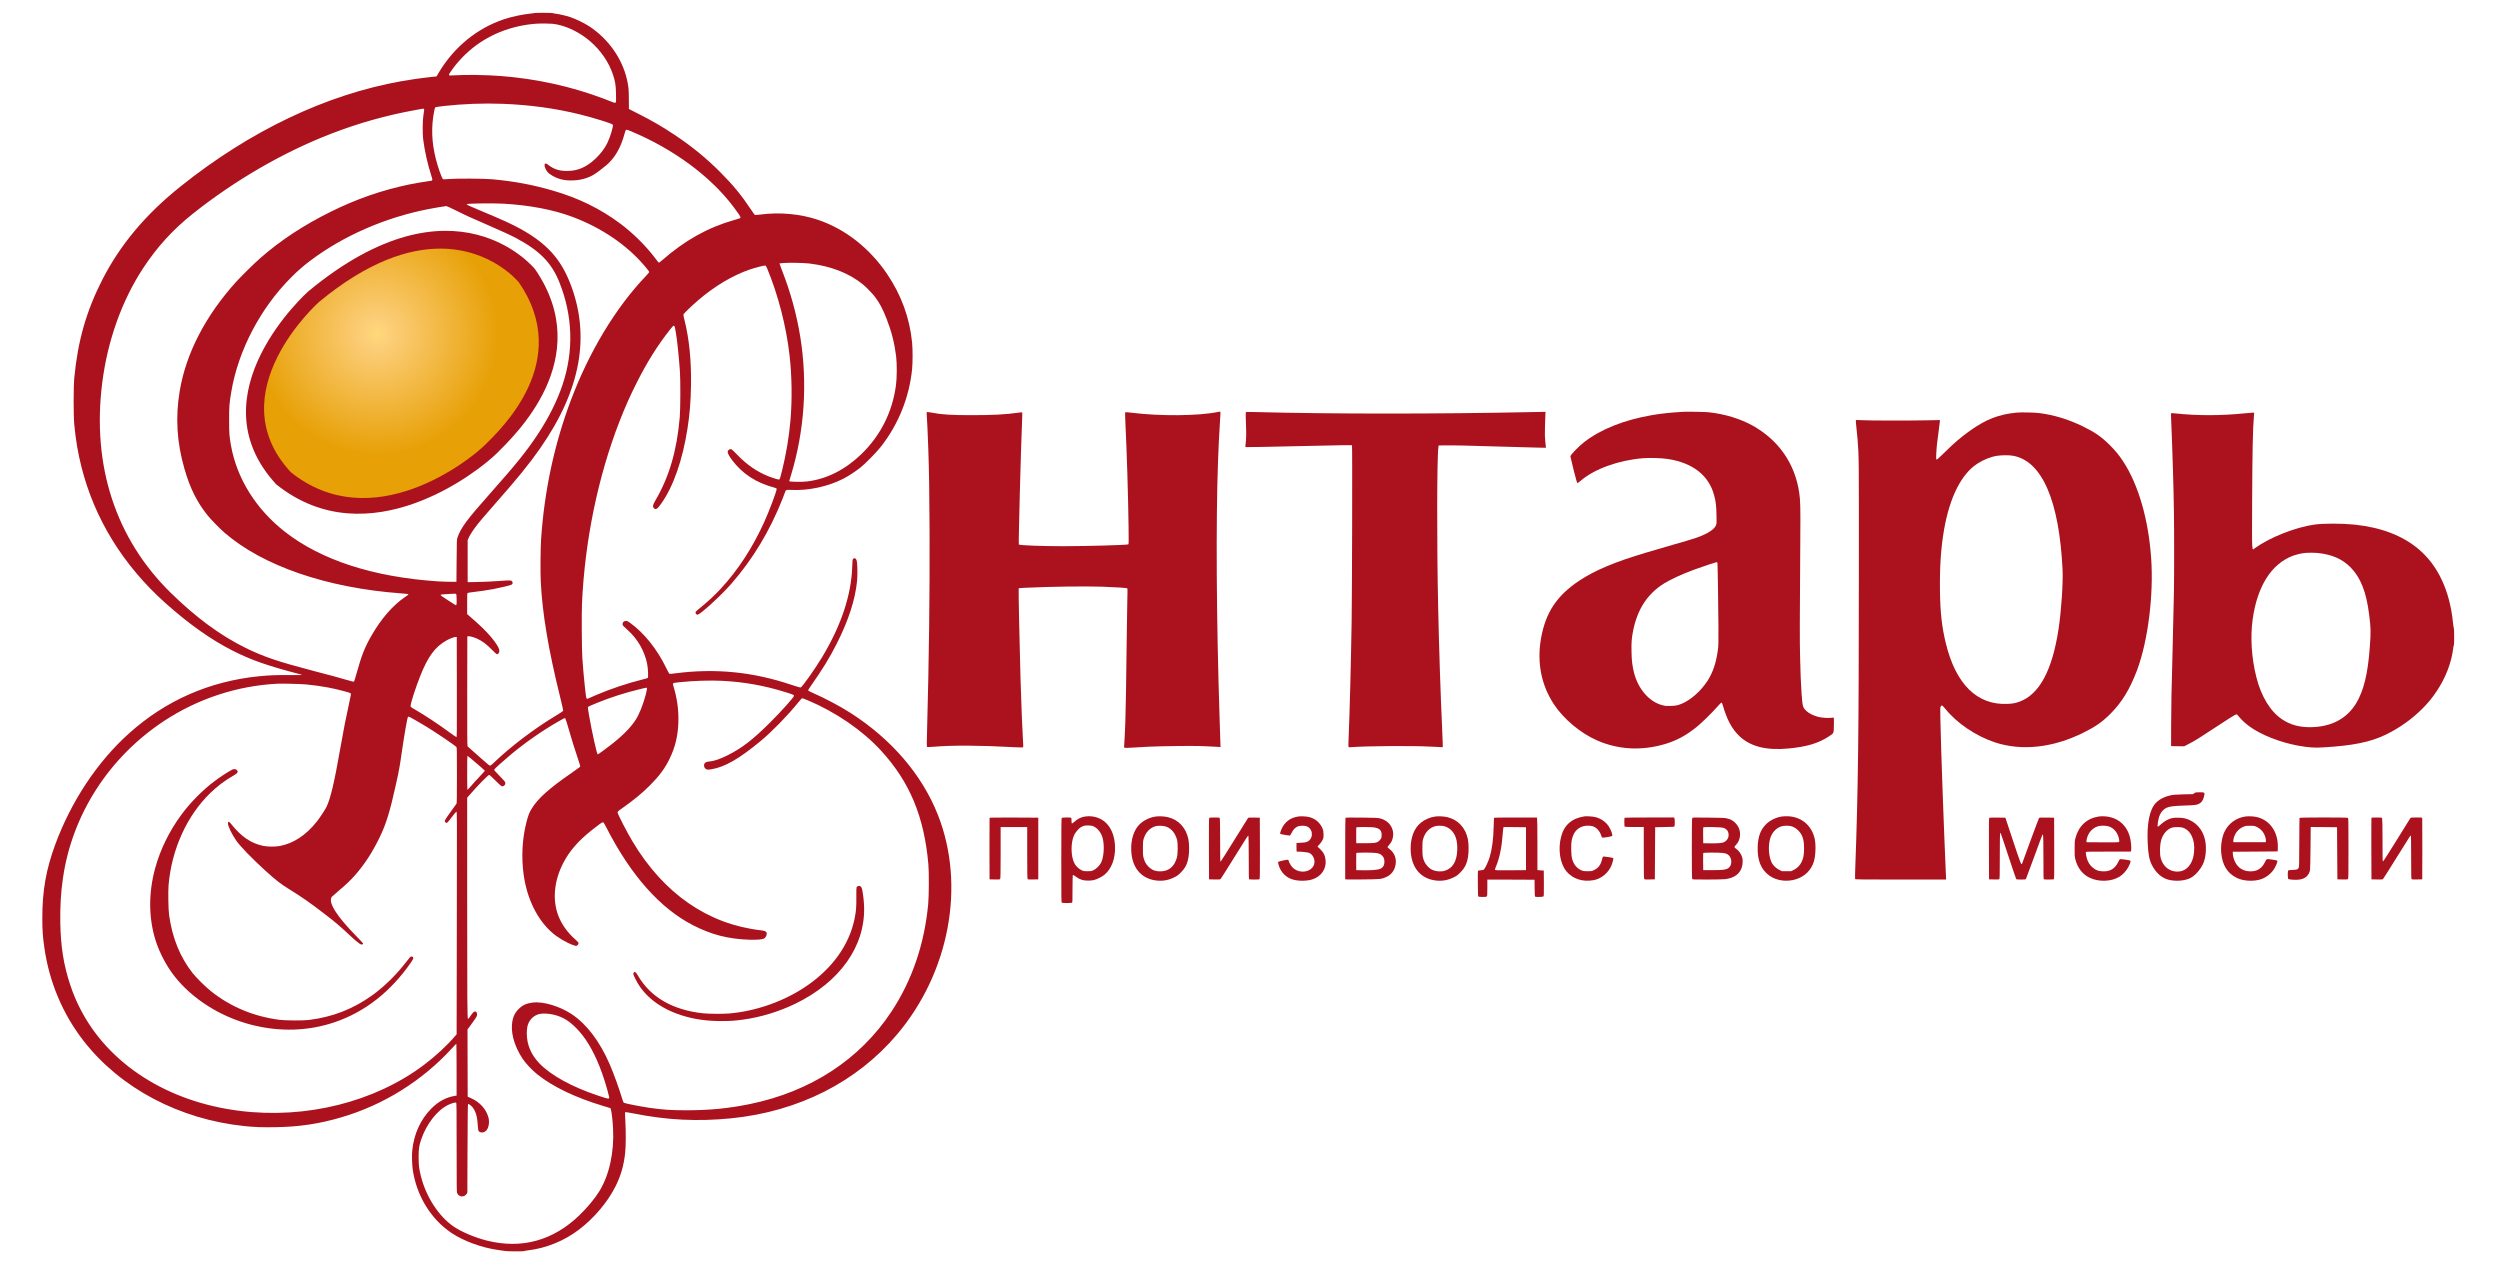 <?xml version="1.0" encoding="utf-8"?>
<!-- Generator: Adobe Illustrator 15.0.0, SVG Export Plug-In . SVG Version: 6.00 Build 0)  -->
<!DOCTYPE svg PUBLIC "-//W3C//DTD SVG 1.1//EN" "http://www.w3.org/Graphics/SVG/1.1/DTD/svg11.dtd">
<svg version="1.1" id="Layer_1" xmlns="http://www.w3.org/2000/svg" xmlns:xlink="http://www.w3.org/1999/xlink" x="0px" y="0px"
	 width="278px" height="143px" viewBox="0 0 278 143" enable-background="new 0 0 278 143" xml:space="preserve">
<path fill="#AB121E" d="M37.848,31.525c-7.666,5.386-10.745,14.215-6.876,19.721c3.867,5.504,13.218,5.602,20.884,0.217
	c7.665-5.388,10.744-14.217,6.875-19.722c-1.962-2.792-5.333-4.193-9.181-4.193C45.813,27.548,41.626,28.871,37.848,31.525"/>
<path fill="#AB121E" d="M263.705,90.952c-0.012,0.028-0.016,1.578-0.012,3.442l0.012,3.39l0.605,0.012
	c0.448,0.01,0.627-0.002,0.672-0.035c0.035-0.028,0.717-1.102,1.509-2.383c0.796-1.279,1.472-2.36,1.505-2.396
	s0.076-0.064,0.094-0.064c0.016,0,0.03,1.078,0.03,2.402c0,2,0.009,2.406,0.052,2.444c0.036,0.029,0.232,0.041,0.614,0.031
	l0.567-0.012l0.01-3.354c0.003-1.845,0-3.394-0.01-3.441c-0.021-0.085-0.033-0.085-0.643-0.085c-0.523,0-0.628,0.013-0.672,0.063
	c-0.025,0.033-0.708,1.13-1.516,2.438c-0.809,1.303-1.492,2.379-1.526,2.383c-0.058,0.012-0.06-0.205-0.06-2.361
	c0-1.563-0.02-2.396-0.043-2.445c-0.035-0.067-0.084-0.075-0.608-0.075C263.871,90.905,263.717,90.917,263.705,90.952"/>
<path fill="#AB121E" d="M59.482,1.445c-0.006,0.01-0.194,0.034-0.413,0.056c-0.982,0.098-2.126,0.342-3.04,0.646
	c-2.97,0.992-5.515,3.069-7.2,5.866l-0.287,0.485l-0.674,0.067c-0.853,0.088-2.23,0.284-3.211,0.46
	c-8.402,1.496-16.829,5.511-24.582,11.71c-3.873,3.096-6.698,6.461-8.687,10.352C9.605,34.569,8.654,37.9,8.26,42.016
	c-0.095,1.015-0.095,4.184,0,5.193c0.166,1.747,0.396,3.111,0.788,4.673c1.452,5.797,4.647,10.983,9.359,15.191
	c2.615,2.333,5.071,4.067,7.463,5.281c2.103,1.059,3.837,1.67,7.555,2.639c0.077,0.02,0.141,0.049,0.141,0.064
	c0,0.014-0.643,0.017-1.429,0.012c-1.421-0.012-2.244,0.02-3.346,0.133c-5.499,0.549-10.399,2.706-14.458,6.363
	c-3.533,3.174-6.442,7.578-8.214,12.412c-1.001,2.735-1.413,5.088-1.413,8.069c0,1.408,0.046,2.101,0.232,3.375
	c0.542,3.789,2.042,7.351,4.357,10.326c4.086,5.254,10.642,8.728,17.903,9.476c1.118,0.114,1.933,0.145,3.374,0.123
	c2.702-0.039,4.894-0.367,7.408-1.106c4.669-1.372,8.965-4.05,12.251-7.642c0.261-0.291,0.491-0.527,0.513-0.527
	c0.012,0,0.029,1.297,0.029,2.881v2.879l-0.142,0.021c-1.02,0.164-1.856,0.608-2.665,1.418c-1.208,1.217-1.947,2.84-2.125,4.682
	c-0.054,0.535-0.021,1.568,0.057,2.125c0.425,2.893,2.019,5.496,4.305,7.027c1.362,0.905,3.351,1.639,5.192,1.895
	c0.304,0.041,0.665,0.094,0.809,0.116c0.311,0.046,2.042,0.05,2.091,0.005c0.021-0.021,0.208-0.055,0.418-0.08
	c2.015-0.238,4.001-1.043,5.643-2.287c1.689-1.273,3.21-3.07,4.093-4.838c0.602-1.211,0.912-2.291,1.069-3.713
	c0.08-0.75,0.092-2.383,0.018-3.594c-0.038-0.633-0.041-0.896-0.011-0.926c0.026-0.025,0.258,0.004,0.811,0.112
	c3.779,0.767,7.22,0.937,11.003,0.56c7.457-0.754,13.928-4.031,18.401-9.31c5.845-6.899,7.649-16.586,4.557-24.422
	c-1.76-4.463-5.163-8.433-9.736-11.354c-1.167-0.748-2.823-1.623-4.084-2.173c-0.312-0.133-0.579-0.271-0.598-0.301
	c-0.021-0.035,0.019-0.127,0.131-0.289c1.523-2.181,2.209-3.295,3.054-4.966c1.292-2.553,2.036-4.856,2.242-6.934
	c0.048-0.484,0.048-1.541,0-1.99c-0.038-0.374-0.117-0.525-0.275-0.544c-0.055-0.007-0.118,0.019-0.163,0.073
	c-0.067,0.072-0.079,0.164-0.101,0.883c-0.106,3.162-1.236,6.553-3.36,10.068c-0.816,1.347-2.205,3.313-2.374,3.354
	c-0.043,0.013-0.502-0.12-1.046-0.303c-4.3-1.44-8.448-1.848-12.893-1.27c-0.332,0.043-0.623,0.068-0.652,0.055
	c-0.029-0.006-0.19-0.301-0.36-0.654c-1.014-2.096-2.468-3.907-4.034-5.029c-0.318-0.228-0.431-0.256-0.628-0.155
	c-0.137,0.069-0.19,0.163-0.19,0.324c0,0.131,0.031,0.163,0.614,0.691c1.058,0.947,1.82,2.278,2.113,3.682
	c0.104,0.498,0.153,1.537,0.074,1.598c-0.029,0.021-0.306,0.105-0.622,0.182c-1.655,0.408-3.563,1.052-5.136,1.726
	c-0.344,0.153-0.706,0.312-0.809,0.354c-0.289,0.121-0.258,0.215-0.44-1.411c-0.105-0.979-0.182-1.854-0.269-3.091
	c-0.063-0.934-0.087-4.927-0.038-6.053c0.318-6.991,1.777-14.071,4.162-20.211c0.604-1.551,1.132-2.748,1.872-4.228
	c1.187-2.366,2.365-4.251,3.779-6.036c0.465-0.586,0.465-0.586,0.632,0.411c0.155,0.922,0.326,2.591,0.444,4.264
	c0.072,1.067,0.06,4.184-0.019,5.116c-0.332,3.759-1.164,6.591-2.733,9.286c-0.269,0.462-0.299,0.64-0.142,0.81
	c0.205,0.216,0.375,0.115,0.808-0.495c1.353-1.897,2.384-4.847,2.93-8.365c0.249-1.587,0.356-2.976,0.389-4.78
	c0.04-2.802-0.196-5.179-0.73-7.299c-0.077-0.298-0.126-0.565-0.114-0.604c0.033-0.098,0.974-1.006,1.638-1.572
	c1.815-1.564,3.877-2.79,5.753-3.425c0.587-0.203,1.637-0.469,1.728-0.441c0.039,0.017,0.114,0.142,0.19,0.315
	c1.23,2.965,2.13,6.447,2.496,9.69c0.264,2.341,0.297,4.977,0.093,7.277c-0.164,1.842-0.479,3.718-0.93,5.533
	c-0.188,0.766-0.25,0.955-0.316,0.983c-0.078,0.026-0.633-0.139-1.158-0.34c-1.301-0.518-2.442-1.301-3.529-2.436
	c-0.281-0.291-0.545-0.547-0.593-0.571c-0.181-0.091-0.392,0.024-0.445,0.235c-0.036,0.141,0.132,0.483,0.479,0.944
	c1.176,1.555,2.66,2.518,4.743,3.08c0.186,0.048,0.218,0.072,0.218,0.148c0,0.246-0.842,2.487-1.386,3.676
	c-1.276,2.819-2.9,5.322-4.8,7.375c-0.748,0.812-1.494,1.497-2.561,2.362c-0.224,0.18-0.271,0.236-0.271,0.321
	c0,0.125,0.098,0.236,0.216,0.236c0.292,0,2.604-2.111,3.757-3.431c2.393-2.736,4.291-5.886,5.711-9.482
	c0.175-0.44,0.317-0.819,0.317-0.842c0-0.022,0.04-0.064,0.089-0.092c0.064-0.041,0.192-0.044,0.554-0.027
	c1.901,0.097,4.067-0.37,5.766-1.234c0.562-0.284,1.351-0.799,1.912-1.242c0.544-0.432,1.755-1.657,2.231-2.259
	c1.984-2.486,3.226-5.568,3.531-8.734c0.069-0.771,0.069-2.113,0-2.885c-0.264-2.754-1.199-5.318-2.792-7.671
	c-1.952-2.879-4.671-5.005-7.709-6.019c-1.943-0.651-4.21-0.857-6.365-0.581c-0.312,0.04-0.588,0.063-0.615,0.053
	c-0.031-0.012-0.243-0.311-0.483-0.669c-0.988-1.494-1.988-2.714-3.375-4.098c-1.551-1.554-3.18-2.885-5.084-4.15
	c-1.414-0.941-2.455-1.543-4.05-2.35l-1.022-0.521l-0.004-1.057c0-1.123-0.039-1.475-0.223-2.271
	c-0.546-2.326-2.082-4.479-4.168-5.856c-0.558-0.367-1.513-0.83-2.146-1.039c-0.497-0.165-1.217-0.327-1.674-0.385
	C61.6,1.503,61.5,1.479,61.5,1.458C61.5,1.425,59.518,1.411,59.482,1.445 M61.893,2.709c1.285,0.26,2.629,0.932,3.719,1.869
	c1.192,1.023,2.098,2.345,2.554,3.73c0.25,0.757,0.315,1.166,0.333,2.106c0.012,0.451,0.012,0.869-0.004,0.921
	c-0.031,0.123-0.134,0.125-0.39,0.015c-0.099-0.044-0.558-0.219-1.016-0.394c-3.602-1.354-7.449-2.198-11.378-2.502
	c-1.726-0.132-3.98-0.163-5.398-0.068c-0.48,0.031-0.49,0.009-0.162-0.466c0.352-0.52,0.765-1.023,1.267-1.542
	c1.871-1.945,4.375-3.211,7.181-3.628c0.781-0.114,1.276-0.147,2.121-0.132C61.32,2.627,61.572,2.646,61.893,2.709 M55.89,11.544
	c3.06,0.118,5.822,0.497,8.586,1.176c1.521,0.375,3.596,1.02,3.671,1.145c0.084,0.134-0.288,1.375-0.602,2.02
	c-0.307,0.624-0.711,1.163-1.304,1.736c-1,0.96-1.978,1.39-3.185,1.39c-0.873,0-1.457-0.188-2.077-0.665
	c-0.22-0.176-0.301-0.204-0.381-0.123c-0.118,0.117,0.008,0.552,0.261,0.868c0.251,0.315,0.864,0.668,1.438,0.823
	c0.476,0.132,0.873,0.17,1.474,0.147c0.832-0.037,1.599-0.25,2.25-0.637c0.307-0.182,0.932-0.652,1.393-1.041
	c0.723-0.619,1.257-1.388,1.666-2.399c0.161-0.396,0.235-0.622,0.438-1.343c0.076-0.276,0.096-0.276,0.726-0.012
	c4.696,1.984,8.714,4.947,11.283,8.324c0.527,0.693,0.818,1.126,0.818,1.218c0,0.09-0.041,0.11-0.7,0.294
	c-2.937,0.835-5.494,2.265-8.027,4.486c-0.16,0.14-0.304,0.257-0.322,0.257c-0.06,0-0.121-0.073-0.45-0.51
	c-1.037-1.374-2.449-2.772-3.898-3.852c-2.198-1.639-4.641-2.834-7.487-3.655c-2.26-0.656-4.338-1.042-6.763-1.259
	c-0.935-0.083-4.09-0.096-4.879-0.018c-0.312,0.028-0.513,0.034-0.556,0.01c-0.123-0.068-0.582-1.365-0.815-2.318
	c-0.456-1.858-0.508-3.491-0.17-5.237c0.043-0.215,0.094-0.406,0.119-0.435c0.03-0.025,0.388-0.083,0.904-0.14
	C51.485,11.549,53.752,11.462,55.89,11.544 M47.131,12.11c0.056,0.037,0.054,0.082-0.056,0.781
	c-0.084,0.526-0.095,1.968-0.023,2.557c0.171,1.342,0.481,2.75,0.91,4.084c0.175,0.543,0.169,0.556-0.172,0.591
	c-0.445,0.056-1.603,0.25-2.247,0.383c-3.035,0.627-5.861,1.604-8.751,3.033c-3.057,1.518-5.571,3.17-7.867,5.178
	c-0.624,0.546-2.092,1.99-2.661,2.617c-3.414,3.774-5.579,7.955-6.279,12.145c-0.494,2.93-0.322,5.715,0.528,8.664
	c0.619,2.143,1.379,3.672,2.541,5.129c0.422,0.522,1.338,1.461,1.911,1.962c4.268,3.699,11.382,6.142,19.64,6.749
	c0.414,0.031,0.765,0.068,0.788,0.081c0.06,0.037,0.02,0.079-0.399,0.36c-1.329,0.907-2.603,2.376-3.679,4.244
	c-0.762,1.326-1.107,2.203-1.678,4.264c-0.129,0.459-0.25,0.85-0.271,0.867c-0.021,0.023-0.324-0.049-0.821-0.195
	c-1.01-0.297-1.643-0.467-3.787-1.026c-3.863-1.011-5.495-1.563-7.513-2.565c-2.755-1.358-5.497-3.386-8.264-6.1
	c-6.117-6.003-8.768-14.107-7.619-23.291c0.587-4.714,2.18-9.184,4.567-12.819c1.53-2.327,3.286-4.259,5.454-5.988
	c4.686-3.741,10.125-6.894,15.427-8.941c3.103-1.199,6.158-2.055,9.418-2.645c0.447-0.081,0.822-0.149,0.832-0.149
	C47.071,12.078,47.103,12.09,47.131,12.11 M55.971,22.649c2.906,0.164,5.551,0.668,7.669,1.461c3.233,1.208,6.069,3.132,8.035,5.455
	c0.427,0.51,0.515,0.625,0.515,0.695c0,0.028-0.162,0.216-0.351,0.416c-3.377,3.537-6.325,8.426-8.369,13.861
	c-1.829,4.874-2.928,9.98-3.297,15.369c-0.069,0.957-0.092,3.734-0.041,4.754c0.174,3.548,0.846,7.565,2.13,12.75
	c0.208,0.842,0.375,1.566,0.366,1.609c-0.006,0.059-0.208,0.198-0.789,0.547c-2.433,1.459-5.09,3.477-6.942,5.266
	c-0.258,0.25-0.349,0.316-0.422,0.305c-0.056-0.008-0.378-0.268-0.806-0.658c-0.394-0.354-0.922-0.822-1.172-1.037
	c-0.25-0.213-0.477-0.414-0.502-0.448c-0.035-0.048-0.046-1.313-0.04-6.146l0.012-6.083l0.122-0.013
	c0.175-0.021,0.652,0.121,1.024,0.296c0.534,0.25,0.969,0.576,1.549,1.164c0.333,0.34,0.56,0.541,0.606,0.541
	c0.04,0,0.118-0.047,0.17-0.098c0.127-0.14,0.121-0.386-0.021-0.662c-0.38-0.743-1.354-1.849-2.542-2.892
	c-0.335-0.291-0.678-0.59-0.765-0.67l-0.163-0.141v-1.159c0-1.068,0.002-1.164,0.067-1.195c0.036-0.021,0.243-0.055,0.463-0.079
	c0.709-0.079,1.747-0.234,2.37-0.349c0.745-0.14,1.855-0.407,2-0.475c0.154-0.081,0.204-0.214,0.124-0.335
	c-0.115-0.182-0.178-0.185-1.089-0.116c-1.206,0.086-2.091,0.127-3.046,0.143l-0.832,0.011v-2.331v-2.329l0.088-0.215
	c0.1-0.254,0.423-0.775,0.764-1.234c0.349-0.474,1.011-1.258,2.184-2.588c2.521-2.857,3.8-4.434,5.005-6.158
	c4.575-6.545,5.66-12.609,3.311-18.5c-1.07-2.67-2.632-4.359-5.489-5.934c-0.992-0.546-1.953-0.982-4.365-1.991
	c-1.409-0.582-1.642-0.694-1.586-0.754C51.999,22.62,54.829,22.584,55.971,22.649 M50.729,23.417
	c1.13,0.565,1.369,0.676,3.493,1.598c1.68,0.731,2.558,1.14,3.148,1.449c2.623,1.393,3.963,2.753,4.825,4.905
	c1.498,3.733,1.623,7.64,0.364,11.402c-0.579,1.745-1.521,3.641-2.704,5.44c-1.258,1.912-2.392,3.328-5.299,6.603
	c-2.635,2.966-3.287,3.839-3.677,4.938c-0.086,0.244-0.086,0.258-0.104,2.594l-0.02,2.351l-0.732-0.003
	c-0.401-0.003-1.024-0.027-1.382-0.05c-7.142-0.481-12.941-2.364-16.968-5.518c-3.2-2.505-5.325-5.902-5.986-9.571
	c-0.184-1.042-0.208-1.349-0.208-2.841c-0.002-1.543,0.024-1.865,0.247-3.183c0.77-4.558,3.231-9.259,6.628-12.661
	c0.774-0.776,1.345-1.274,2.161-1.889c3.667-2.759,8.294-4.783,13.096-5.724c0.792-0.155,1.852-0.333,2.019-0.341
	C49.679,22.915,50.175,23.143,50.729,23.417 M90,29.302c2.41,0.291,4.377,1.057,5.932,2.304c0.39,0.315,1.072,1.018,1.375,1.416
	c0.5,0.662,0.849,1.322,1.278,2.415c0.55,1.407,0.879,2.692,1.064,4.173c0.102,0.807,0.094,2.407-0.016,3.23
	c-0.4,2.977-1.705,5.576-3.839,7.648c-1.796,1.741-3.853,2.783-6.042,3.049c-0.586,0.072-1.99,0.049-1.99-0.033
	c0-0.012,0.086-0.304,0.194-0.648c1.501-4.92,1.862-10.245,1.039-15.375c-0.405-2.521-1.088-5.008-2.05-7.453
	c-0.156-0.397-0.277-0.726-0.271-0.734c0.01-0.001,0.194-0.026,0.409-0.044C87.667,29.195,89.393,29.226,90,29.302 M50.71,66.052
	c0.047,0.041,0.062,0.143,0.067,0.609c0.012,0.62-0.01,0.696-0.167,0.596c-0.049-0.031-0.436-0.276-0.854-0.544
	c-0.543-0.346-0.765-0.506-0.758-0.552c0.014-0.053,0.125-0.068,0.789-0.104c0.429-0.021,0.797-0.041,0.819-0.043
	C50.625,66.011,50.675,66.028,50.71,66.052 M50.802,76.396c0.009,5.103,0.005,5.566-0.052,5.566c-0.033,0-0.386-0.244-0.79-0.539
	c-1.181-0.879-2.785-1.932-3.951-2.604c-0.331-0.191-0.351-0.213-0.351-0.324c0-0.289,0.543-1.984,1.048-3.26
	c0.875-2.229,1.667-3.305,2.968-4.031c0.338-0.189,0.866-0.388,1.004-0.375l0.114,0.008L50.802,76.396z M80.316,75.709
	c2.423,0.121,4.669,0.521,7.029,1.258c0.808,0.25,0.949,0.309,0.949,0.404c0,0.154-1.43,1.748-2.668,2.98
	c-1.921,1.914-3.134,2.847-4.722,3.638c-0.804,0.401-1.443,0.625-1.956,0.683c-0.365,0.039-0.425,0.057-0.546,0.17
	c-0.095,0.088-0.112,0.137-0.112,0.281c0,0.137,0.021,0.197,0.112,0.303c0.15,0.17,0.258,0.188,0.687,0.121
	c1.511-0.246,3.112-1.166,5.547-3.189c1.221-1.016,2.92-2.756,4.114-4.225c0.196-0.236,0.371-0.447,0.395-0.465
	c0.06-0.043,0.178-0.006,0.685,0.207c3.113,1.314,6.072,3.344,8.119,5.57c3.209,3.496,4.809,7.324,5.285,12.65
	c0.079,0.846,0.066,3.551-0.018,4.437c-0.422,4.464-1.795,8.493-4.099,11.976c-3.511,5.314-8.994,8.887-15.751,10.268
	c-2.382,0.486-4.442,0.687-7.085,0.687c-1.704,0-2.625-0.063-4.133-0.285c-1.04-0.155-2.614-0.467-2.766-0.549
	c-0.043-0.021-0.104-0.153-0.169-0.369c-0.379-1.256-0.975-2.907-1.422-3.932c-1.117-2.56-2.555-4.449-4.224-5.556
	c-1.332-0.883-3.174-1.434-4.32-1.287c-0.719,0.088-1.135,0.277-1.579,0.724c-0.466,0.461-0.694,1.012-0.742,1.806
	c-0.067,1.12,0.367,2.479,1.19,3.721c0.336,0.51,1.047,1.262,1.641,1.74c1.702,1.362,4.216,2.573,7.278,3.493l0.852,0.259
	l0.041,0.127c0.081,0.229,0.205,1.321,0.245,2.112c0.134,2.701-0.419,5.205-1.548,7.033c-0.485,0.781-1.349,1.825-2.177,2.619
	c-2.939,2.838-6.43,3.801-10.296,2.838c-1.321-0.33-2.837-0.966-3.713-1.57c-1.644-1.125-3.052-3.286-3.627-5.569
	c-0.212-0.838-0.261-1.246-0.261-2.144c0-0.92,0.049-1.26,0.281-1.95c0.579-1.726,1.788-3.275,3.013-3.863
	c0.329-0.162,0.78-0.291,0.876-0.252c0.049,0.018,0.057,0.571,0.057,4.977c0,4.752,0.002,4.963,0.071,5.113
	c0.193,0.424,0.785,0.467,1.031,0.065l0.09-0.146l0.019-4.92c0.013-3.398,0.03-4.932,0.06-4.943
	c0.071-0.021,0.393,0.223,0.519,0.398c0.368,0.505,0.508,1.029,0.576,2.146c0.027,0.392,0.033,0.427,0.134,0.521
	c0.201,0.197,0.601,0.131,0.83-0.143c0.247-0.299,0.339-0.908,0.211-1.398c-0.238-0.93-0.984-1.752-1.975-2.178l-0.336-0.145
	l-0.011-3.74l-0.009-3.744l0.299-0.402c0.167-0.223,0.407-0.553,0.531-0.739c0.2-0.298,0.232-0.363,0.232-0.517
	c0-0.215-0.084-0.34-0.226-0.34c-0.125,0-0.263,0.142-0.53,0.537c-0.106,0.162-0.218,0.297-0.247,0.297
	c-0.082,0-0.097-1.975-0.097-13.582V88.708l0.253-0.295c0.868-1.002,2.079-2.244,2.19-2.244c0.052,0,0.292,0.217,0.682,0.611
	c0.335,0.334,0.645,0.625,0.691,0.639c0.193,0.082,0.428-0.106,0.428-0.336c0-0.142-0.084-0.235-0.753-0.922
	c-0.437-0.441-0.503-0.529-0.475-0.593c0.048-0.102,0.937-0.905,1.796-1.623c1.615-1.354,3.491-2.661,5.33-3.719
	c0.596-0.348,0.7-0.395,0.763-0.352c0.028,0.014,0.2,0.553,0.385,1.201c0.389,1.354,0.553,1.869,0.992,3.186
	c0.316,0.955,0.321,0.961,0.245,1.031c-0.043,0.043-0.452,0.334-0.909,0.652c-2.492,1.719-3.708,2.805-4.423,3.94
	c-0.271,0.427-0.414,0.791-0.604,1.539c-0.478,1.871-0.583,3.945-0.301,5.906c0.376,2.625,1.499,4.905,3.108,6.338
	c0.655,0.58,1.604,1.146,2.4,1.431c0.241,0.088,0.311,0.098,0.387,0.065c0.125-0.06,0.219-0.218,0.195-0.32
	c-0.013-0.049-0.199-0.241-0.415-0.434c-0.813-0.716-1.456-1.623-1.823-2.57c-0.682-1.774-0.485-3.899,0.553-5.894
	c0.689-1.327,1.651-2.434,3.194-3.659c0.789-0.623,1.108-0.853,1.202-0.853c0.074,0,0.132,0.09,0.373,0.558
	c2.724,5.342,5.994,9.028,9.683,10.912c2.025,1.038,3.899,1.516,6.215,1.592c0.848,0.028,1.481-0.022,1.659-0.136
	c0.228-0.139,0.358-0.491,0.255-0.688c-0.066-0.114-0.229-0.174-0.628-0.224c-5.879-0.674-10.792-4.073-14.26-9.877
	c-0.6-1.004-1.58-2.897-1.654-3.196c-0.028-0.119,0.001-0.147,0.548-0.533c1.221-0.856,2.165-1.633,3.032-2.5
	c1.031-1.028,1.652-1.864,2.181-2.938c0.641-1.302,0.952-2.601,0.992-4.156c0.037-1.358-0.148-2.649-0.573-4.021
	c-0.087-0.279-0.075-0.283,0.736-0.367C77.175,75.697,78.938,75.641,80.316,75.709 M34.021,76.107
	c0.768,0.068,1.769,0.207,2.483,0.345c0.917,0.176,2.372,0.551,2.473,0.631c0.072,0.062,0.063,0.153-0.16,1.146
	c-0.315,1.397-0.628,2.991-0.969,4.946c-0.66,3.802-1.1,5.652-1.551,6.57c-0.181,0.354-0.769,1.244-1.083,1.635
	c-1.207,1.511-2.607,2.422-4.12,2.699c-0.508,0.092-1.374,0.082-1.849-0.021c-1.334-0.285-2.414-1.022-3.495-2.375
	c-0.282-0.356-0.382-0.395-0.4-0.146c-0.023,0.301,0.379,1.144,0.932,1.955c0.413,0.598,1.722,1.959,3.229,3.329
	c1.096,1,1.753,1.519,2.67,2.072c1.289,0.789,2.358,1.537,3.885,2.715c1.316,1.015,1.698,1.34,2.911,2.474
	c0.972,0.903,1.255,1.086,1.388,0.877c0.033-0.058-0.064-0.17-0.645-0.756c-2.311-2.349-3.281-3.892-2.813-4.486
	c0.042-0.051,0.373-0.342,0.729-0.641c0.837-0.705,1.332-1.172,1.851-1.763c1.052-1.194,1.913-2.52,2.724-4.188
	c0.728-1.5,1.154-2.877,1.83-5.955c0.327-1.465,0.407-1.912,0.647-3.58c0.289-1.986,0.601-3.764,0.674-3.855
	c0.021-0.024,0.059-0.047,0.088-0.047c0.062,0,1.208,0.65,1.987,1.129c1.178,0.724,3.146,2.063,3.311,2.25
	c0.058,0.072,0.063,0.277,0.063,3.146c0,2.256-0.012,3.09-0.044,3.148c-0.021,0.047-0.163,0.246-0.314,0.445
	c-0.457,0.602-0.96,1.344-0.986,1.446c-0.02,0.069-0.004,0.121,0.052,0.177c0.16,0.159,0.193,0.133,0.723-0.572
	c0.247-0.324,0.468-0.586,0.508-0.594c0.072-0.013,0.072,0.19,0.049,12.37l-0.022,12.382l-0.182,0.209
	c-0.893,1.047-2.138,2.2-3.402,3.157c-5.502,4.16-13.144,6.074-20.542,5.147c-8.043-1.002-14.601-5.211-17.735-11.364
	c-0.48-0.949-0.771-1.64-1.101-2.633c-0.734-2.193-1.063-4.259-1.109-6.919c-0.029-1.827,0.063-3.383,0.298-4.983
	c1.022-7.062,5.127-13.433,11.251-17.465c3.776-2.481,8.133-3.91,12.621-4.136C31.462,76.006,33.382,76.049,34.021,76.107
	 M71.939,76.627c-0.132,0.814-0.563,2.111-0.987,2.955c-0.485,0.959-1.385,1.945-2.855,3.119c-0.598,0.473-1.577,1.191-1.629,1.191
	c-0.092,0-0.651-2.521-0.97-4.367c-0.077-0.438-0.134-0.828-0.125-0.868c0.012-0.079,0.109-0.125,1.042-0.505
	c1.498-0.609,3.16-1.142,4.807-1.533C72.009,76.428,71.97,76.428,71.939,76.627 M52.539,84.495c0.628,0.521,1.38,1.187,1.38,1.221
	c0,0.011-0.264,0.304-0.586,0.642c-0.329,0.348-0.76,0.815-0.958,1.055c-0.204,0.229-0.379,0.422-0.396,0.422
	c-0.019,0.004-0.029-0.848-0.029-1.889c0-1.045,0.011-1.896,0.029-1.896C51.996,84.047,52.245,84.25,52.539,84.495 M61.621,112.844
	c0.942,0.242,1.614,0.643,2.402,1.424c1.054,1.055,1.892,2.426,2.664,4.367c0.377,0.943,0.812,2.33,1.03,3.268
	c0.083,0.355,0.073,0.355-1.218-0.071c-2.922-0.974-5.272-2.271-6.546-3.615c-0.915-0.967-1.373-2.065-1.373-3.31
	c0-0.771,0.15-1.229,0.528-1.646c0.22-0.243,0.549-0.43,0.887-0.508C60.377,112.665,61.079,112.708,61.621,112.844"/>
<path fill="#AB121E" d="M95.395,98.545c-0.064,0.023-0.134,0.09-0.149,0.139c-0.02,0.045-0.027,0.539-0.02,1.092
	c0.009,1.099-0.03,1.593-0.208,2.438c-0.609,2.897-2.479,5.494-5.359,7.449c-2.483,1.688-5.56,2.776-8.586,3.037
	c-0.677,0.055-2.26,0.045-2.88-0.021c-3.374-0.356-5.858-1.791-7.241-4.174c-0.115-0.199-0.235-0.359-0.296-0.393
	c-0.097-0.055-0.106-0.055-0.176,0.033c-0.103,0.127-0.085,0.186,0.211,0.78c0.901,1.802,2.664,3.188,5.041,3.959
	c1.382,0.449,2.79,0.656,4.471,0.656c1.003,0,1.451-0.026,2.464-0.164c1.903-0.258,3.958-0.885,5.761-1.756
	c4.964-2.408,7.803-6.406,7.659-10.808c-0.02-0.616-0.103-1.362-0.216-1.905C95.802,98.584,95.625,98.445,95.395,98.545"/>
<path fill="#AB121E" d="M25.782,85.605c-0.471,0.248-1.319,0.802-1.897,1.24c-1.327,0.99-2.667,2.338-3.679,3.701
	c-1.363,1.83-2.374,3.895-2.954,6.006c-0.753,2.764-0.735,5.568,0.065,8.07c0.425,1.337,1.22,2.838,2.091,3.945
	c2,2.535,5.109,4.498,8.522,5.381c3.186,0.822,6.374,0.721,9.329-0.293c3.35-1.148,6.208-3.4,8.451-6.646
	c0.247-0.361,0.298-0.502,0.207-0.594c-0.063-0.061-0.229-0.059-0.301,0c-0.034,0.025-0.224,0.264-0.419,0.521
	c-1.101,1.439-2.469,2.785-3.824,3.754c-2.136,1.528-4.41,2.41-7.049,2.733c-0.62,0.077-2.575,0.064-3.24-0.018
	c-2.88-0.373-5.447-1.445-7.635-3.191c-0.591-0.471-1.596-1.463-2.016-1.989c-1.412-1.793-2.273-3.908-2.631-6.48
	c-0.084-0.596-0.116-2.594-0.058-3.309c0.334-3.97,2.032-7.72,4.63-10.242c0.828-0.799,1.614-1.396,2.567-1.937
	c0.424-0.241,0.526-0.356,0.467-0.521C26.326,85.521,26.044,85.467,25.782,85.605"/>
<path fill="#AB121E" d="M135.321,45.83c-2.104,0.424-6.382,0.455-9.449,0.07c-0.404-0.055-0.734-0.075-0.755-0.057
	c-0.015,0.015-0.004,0.576,0.031,1.277c0.157,3.203,0.302,7.91,0.35,11.479c0.021,1.607,0.017,1.904-0.029,1.934
	c-0.124,0.077-4.605,0.204-7.196,0.204c-2.456,0-4.882-0.09-4.98-0.188c-0.049-0.049,0.231-10.748,0.36-13.691
	c0.023-0.541,0.036-0.989,0.017-1.002c-0.011-0.011-0.221,0.004-0.465,0.04c-1.386,0.197-2.84,0.271-5.166,0.271
	c-2.323,0-3.354-0.068-4.481-0.288c-0.224-0.043-0.43-0.071-0.464-0.057c-0.055,0.018-0.062,0.059-0.044,0.241
	c0.031,0.29,0.127,2.353,0.176,3.836c0.09,2.722,0.118,4.472,0.142,9.17c0.028,6.946-0.062,14.263-0.273,21.983
	c-0.044,1.529-0.046,1.959-0.008,1.996c0.034,0.035,0.197,0.033,0.681-0.006c2.163-0.182,5.246-0.162,8.895,0.041
	c0.652,0.033,1.085,0.045,1.11,0.021c0.016-0.019,0.016-0.26-0.01-0.617c-0.085-1.35-0.185-3.822-0.285-7.138
	c-0.115-4.001-0.233-9.898-0.2-9.931c0.011-0.018,0.361-0.04,0.776-0.059c2.868-0.132,6.487-0.181,8.483-0.118
	c1.486,0.051,2.778,0.132,2.83,0.186c0.017,0.016,0.017,0.57-0.008,1.223c-0.017,0.657-0.053,2.794-0.074,4.754
	c-0.047,4.38-0.101,7.638-0.151,8.964c-0.044,1.187-0.111,2.437-0.13,2.592c-0.037,0.229-0.037,0.229,0.877,0.179
	c0.455-0.025,1.288-0.072,1.85-0.104c0.565-0.029,2.045-0.065,3.297-0.078c2.144-0.019,2.475-0.01,4.279,0.09l0.413,0.025
	l-0.026-0.832c-0.011-0.455-0.05-1.601-0.081-2.535c-0.348-10.784-0.415-21.647-0.169-28.444c0.048-1.391,0.131-3.086,0.208-4.226
	c0.087-1.316,0.087-1.251,0-1.26C135.608,45.778,135.46,45.798,135.321,45.83"/>
<path fill="#AB121E" d="M187.191,45.791c-1.463,0.087-2.396,0.188-3.428,0.36c-3.142,0.534-5.746,1.566-7.617,3.024
	c-0.635,0.492-1.517,1.414-1.517,1.579c0,0.043,0.163,0.725,0.362,1.521c0.258,1.02,0.381,1.451,0.421,1.451
	c0.028,0,0.188-0.119,0.354-0.263c1.519-1.309,4.194-2.281,6.916-2.508c0.741-0.061,2.088-0.022,2.756,0.081
	c2.804,0.426,4.59,1.827,5.181,4.062c0.182,0.683,0.231,1.139,0.255,2.16c0.021,0.845,0.016,0.959-0.043,1.119
	c-0.137,0.362-0.566,0.713-1.248,1.036c-0.688,0.326-1.186,0.493-3.377,1.113c-0.835,0.239-1.344,0.384-3.145,0.921
	c-3.481,1.032-5.707,1.966-7.467,3.138c-2.503,1.668-3.748,3.57-4.246,6.481c-0.445,2.639,0.047,5.12,1.445,7.249
	c1.087,1.646,2.938,3.195,4.784,4.013c2.376,1.043,4.955,1.182,7.56,0.414c1.299-0.388,2.332-0.941,3.532-1.906
	c0.515-0.408,1.745-1.612,2.285-2.233c0.228-0.263,0.433-0.468,0.469-0.468c0.052,0,0.087,0.072,0.146,0.273
	c0.459,1.606,1.022,2.657,1.845,3.44c1.228,1.176,2.997,1.623,5.493,1.383c2.014-0.192,3.313-0.582,4.451-1.334
	c0.59-0.393,0.543-0.293,0.572-1.237c0.008-0.438,0.006-0.818-0.016-0.843c-0.021-0.03-0.085-0.03-0.229-0.002
	c-0.326,0.062-1.092,0.006-1.523-0.104c-0.521-0.139-1.035-0.397-1.307-0.662c-0.383-0.377-0.414-0.49-0.514-1.844
	c-0.091-1.307-0.127-2.207-0.173-4.244c-0.042-1.835-0.04-3.354,0.024-13.018c0.027-3.561,0.012-4.262-0.12-5.155
	c-0.468-3.219-2.269-5.82-5.146-7.444c-1.38-0.773-3.14-1.31-4.931-1.501C189.619,45.803,187.622,45.766,187.191,45.791
	 M190.979,62.584c0.026,0.1,0.099,4.768,0.112,7.156c0.005,1.785,0,2.111-0.063,2.537c-0.195,1.455-0.563,2.529-1.174,3.464
	c-0.721,1.092-1.807,2.067-2.783,2.487c-0.475,0.205-0.7,0.256-1.28,0.271c-0.448,0.016-0.58,0.008-0.867-0.061
	c-1.495-0.354-2.762-1.795-3.228-3.66c-0.184-0.75-0.254-1.301-0.271-2.305c-0.022-1.058,0.011-1.49,0.179-2.338
	c0.474-2.387,1.592-4.101,3.428-5.248c0.73-0.456,2.051-1.065,3.338-1.535c0.9-0.333,2.412-0.83,2.508-0.836
	C190.921,62.519,190.969,62.549,190.979,62.584"/>
<path fill="#AB121E" d="M138.528,45.855c-0.012,0.036-0.003,0.588,0.021,1.228c0.046,1.132,0.036,1.797-0.044,2.34
	c-0.018,0.147-0.021,0.276-0.004,0.295c0.023,0.018,2.625-0.027,5.922-0.108c4.935-0.113,5.89-0.127,5.92-0.086
	c0.046,0.07,0.011,16.347-0.041,19.592c-0.083,5.034-0.211,9.934-0.342,13.112c-0.019,0.424-0.022,0.801-0.01,0.826
	c0.015,0.047,0.075,0.049,0.323,0.03c1.771-0.133,6.728-0.166,8.759-0.062c0.585,0.029,1.139,0.06,1.231,0.06h0.172l-0.006-0.476
	c-0.011-0.264-0.035-1.028-0.069-1.709c-0.171-3.668-0.333-8.649-0.438-13.415c-0.153-7.113-0.137-16.701,0.031-17.776l0.026-0.17
	l0.738-0.009c0.797-0.015,2.676,0.024,6.48,0.143c1.324,0.042,2.922,0.083,3.555,0.098l1.146,0.026v-0.093
	c0-0.052-0.026-0.334-0.063-0.623c-0.047-0.428-0.055-0.743-0.034-1.664c0.016-0.625,0.032-1.244,0.047-1.38l0.021-0.24
	l-1.207,0.025c-10.901,0.226-22.385,0.226-31.155,0C138.648,45.798,138.55,45.803,138.528,45.855"/>
<path fill="#AB121E" d="M224.203,45.886c-1.944,0.193-3.366,0.746-5.135,2.005c-1.024,0.728-1.789,1.386-2.906,2.493
	c-0.568,0.561-0.76,0.731-0.811,0.711c-0.061-0.021-0.063-0.075-0.039-0.602c0.033-0.753,0.106-1.451,0.268-2.569
	c0.07-0.501,0.133-0.983,0.133-1.063v-0.152l-1.504,0.031c-2.072,0.043-6.457,0.033-7.193-0.016
	c-0.35-0.025-0.623-0.026-0.643-0.007c-0.02,0.018,0.004,0.34,0.053,0.765c0.045,0.403,0.104,1.03,0.137,1.394
	c0.15,1.867,0.15,1.908,0.142,15.104c-0.006,17.74-0.085,24.009-0.399,32.529c-0.025,0.656-0.031,1.214-0.015,1.244
	c0.024,0.043,0.739,0.054,5.073,0.054h5.045l-0.026-0.565c-0.225-5.036-0.548-14.015-0.614-17.341
	c-0.023-1.092-0.021-1.228,0.039-1.34c0.037-0.072,0.092-0.121,0.131-0.121c0.045,0,0.184,0.141,0.369,0.369
	c1.281,1.604,3.416,3.045,5.528,3.743c2.976,0.982,6.44,0.604,9.808-1.063c1.383-0.685,2.137-1.209,3.039-2.119
	c1.282-1.281,2.18-2.763,2.973-4.884c1.201-3.223,1.842-8.33,1.555-12.402c-0.299-4.316-1.406-8.149-3.096-10.746
	c-0.471-0.723-0.832-1.163-1.485-1.823c-0.926-0.927-1.638-1.425-3.015-2.101c-1.584-0.775-3.186-1.265-4.842-1.48
	C226.215,45.865,224.713,45.834,224.203,45.886 M223.828,50.678c1.63,0.284,2.922,1.526,3.865,3.713
	c0.916,2.131,1.479,5.136,1.664,8.957c0.07,1.439-0.137,4.546-0.441,6.563c-0.693,4.632-2.146,7.326-4.371,8.124
	c-0.441,0.161-0.771,0.219-1.354,0.239c-3.355,0.132-5.709-2.196-6.816-6.746c-0.439-1.808-0.62-3.412-0.651-5.806
	c-0.036-2.738,0.108-4.835,0.466-6.879c0.635-3.591,1.931-6.15,3.694-7.284c0.72-0.464,1.483-0.765,2.215-0.877
	C222.563,50.608,223.433,50.604,223.828,50.678"/>
<path fill="#AB121E" d="M249.635,45.958c-2.527,0.269-5.27,0.277-7.658,0.022c-0.258-0.028-0.492-0.044-0.518-0.034
	c-0.059,0.025-0.059,0.033-0.012,1.073c0.045,1.023,0.141,3.679,0.189,5.346c0.102,3.462,0.129,5.275,0.129,8.98
	c0,3.935-0.012,4.711-0.166,10.632c-0.141,5.368-0.16,6.409-0.168,8.696l-0.005,2.291l0.726,0.017l0.725,0.008l0.469-0.24
	c0.678-0.344,1.242-0.697,2.879-1.779c1.441-0.957,2.273-1.475,2.437-1.529c0.065-0.021,0.104,0.004,0.217,0.142
	c0.599,0.742,1.358,1.342,2.386,1.883c1.647,0.865,3.836,1.498,5.698,1.642c0.474,0.039,0.761,0.039,1.399,0
	c3.257-0.188,5.214-0.586,6.906-1.4c1.523-0.732,2.92-1.725,4.114-2.918c0.659-0.668,1.058-1.148,1.567-1.914
	c1.035-1.547,1.669-3.215,1.863-4.886c0.012-0.116,0.037-0.228,0.061-0.237c0.042-0.029,0.042-1.783,0-1.866
	c-0.027-0.034-0.068-0.333-0.102-0.666c-0.355-3.537-1.672-6.346-3.828-8.16c-1.791-1.509-4.162-2.414-7.123-2.723
	c-1.396-0.143-3.439-0.147-4.455-0.004c-2.107,0.297-4.951,1.421-6.604,2.61c-0.379,0.268-0.343,0.813-0.322-5.259
	c0.024-5.539,0.074-7.939,0.201-9.506l0.025-0.292l-0.202,0.006C250.35,45.891,249.979,45.923,249.635,45.958 M257.813,61.501
	c1.502,0.162,2.658,0.673,3.551,1.568c1.128,1.131,1.769,2.743,2.082,5.251c0.197,1.564,0.203,1.935,0.074,3.674
	c-0.211,2.928-0.679,4.829-1.516,6.211c-1.064,1.752-2.826,2.658-5.16,2.658c-1.21,0-2.188-0.279-3.094-0.887
	c-1.289-0.865-2.309-2.543-2.846-4.687c-0.545-2.16-0.684-4.493-0.396-6.498c0.517-3.597,2.05-6.036,4.378-6.958
	c0.338-0.135,0.938-0.286,1.322-0.335C256.586,61.455,257.383,61.452,257.813,61.501"/>
<path fill="#AB121E" d="M244.006,88.204l-0.146,0.104l-1.066,0.024c-0.836,0.022-1.146,0.047-1.41,0.104
	c-0.695,0.149-1.238,0.428-1.652,0.848c-0.692,0.707-1.015,2.285-0.908,4.463c0.064,1.297,0.174,1.863,0.477,2.459
	c0.424,0.841,1.082,1.428,1.82,1.617c0.908,0.236,2.035,0.109,2.643-0.295c0.438-0.289,0.906-0.836,1.178-1.379
	c0.332-0.66,0.451-1.771,0.276-2.674c-0.239-1.234-1.062-2.15-2.218-2.463c-0.354-0.097-1.154-0.115-1.482-0.035
	c-0.408,0.102-0.873,0.356-1.203,0.668c-0.168,0.155-0.324,0.285-0.346,0.285c-0.123,0,0.03-0.945,0.223-1.351
	c0.149-0.322,0.437-0.623,0.715-0.748c0.354-0.162,0.794-0.213,2.019-0.254c1.138-0.035,1.333-0.06,1.589-0.188
	c0.286-0.145,0.442-0.356,0.543-0.719c0.149-0.559,0.144-0.57-0.457-0.57C244.174,88.102,244.141,88.105,244.006,88.204
	 M242.693,92.027c0.902,0.267,1.425,1.357,1.287,2.697c-0.051,0.525-0.121,0.791-0.307,1.174c-0.369,0.757-1.046,1.125-1.841,1.004
	c-0.761-0.116-1.33-0.659-1.554-1.467c-0.137-0.5-0.11-1.467,0.048-2.026c0.198-0.701,0.717-1.267,1.284-1.4
	C241.863,91.954,242.465,91.961,242.693,92.027"/>
<path fill="#AB121E" d="M120.67,90.795c-0.467,0.068-0.839,0.258-1.241,0.621c-0.109,0.096-0.215,0.168-0.238,0.152
	c-0.019-0.01-0.039-0.152-0.039-0.32c0-0.236-0.01-0.301-0.059-0.317c-0.115-0.048-0.983-0.028-1.031,0.021
	c-0.035,0.033-0.045,1.137-0.045,4.721c0,4.578,0,4.668,0.07,4.709c0.044,0.02,0.294,0.039,0.553,0.039
	c0.263,0,0.513-0.02,0.555-0.039c0.068-0.034,0.069-0.096,0.069-1.553c0-0.986,0.018-1.522,0.041-1.535
	c0.022-0.014,0.143,0.059,0.276,0.15c0.472,0.356,0.852,0.483,1.429,0.483c0.207,0,0.476-0.028,0.626-0.063
	c0.358-0.091,0.896-0.355,1.185-0.595c0.788-0.653,1.221-1.813,1.17-3.143c-0.071-1.881-1.004-3.125-2.506-3.334
	C121.158,90.752,120.973,90.752,120.67,90.795 M121.637,91.909c0.45,0.219,0.833,0.723,0.979,1.293
	c0.223,0.842,0.131,2.162-0.196,2.766c-0.167,0.302-0.513,0.646-0.796,0.783c-0.242,0.117-0.273,0.125-0.689,0.125
	c-0.418,0-0.452-0.008-0.686-0.117c-0.275-0.141-0.585-0.426-0.732-0.68c-0.455-0.769-0.483-2.388-0.055-3.259
	c0.134-0.272,0.488-0.684,0.7-0.817c0.294-0.183,0.465-0.224,0.867-0.213C121.359,91.799,121.44,91.813,121.637,91.909"/>
<path fill="#AB121E" d="M128.535,90.795c-0.819,0.109-1.616,0.555-2.055,1.146c-0.552,0.738-0.789,1.854-0.655,3.039
	c0.197,1.694,1.208,2.764,2.799,2.938c0.687,0.074,1.304-0.039,1.937-0.35c0.339-0.17,0.447-0.246,0.741-0.541
	c0.513-0.508,0.738-0.967,0.869-1.773c0.087-0.531,0.077-1.459-0.023-1.932c-0.258-1.273-1.091-2.17-2.286-2.455
	C129.492,90.777,128.898,90.749,128.535,90.795 M129.7,91.928c0.577,0.219,0.994,0.738,1.188,1.461
	c0.104,0.406,0.096,1.551-0.017,1.973c-0.274,1.004-0.91,1.533-1.842,1.533c-0.591,0-0.97-0.155-1.352-0.559
	c-0.253-0.26-0.379-0.494-0.499-0.91c-0.079-0.262-0.087-0.377-0.087-1.07c0-0.637,0.013-0.821,0.068-1.021
	c0.218-0.761,0.687-1.274,1.35-1.465C128.78,91.79,129.425,91.823,129.7,91.928"/>
<path fill="#AB121E" d="M144.395,90.79c-0.94,0.133-1.596,0.649-1.944,1.526c-0.104,0.259-0.123,0.392-0.07,0.423
	c0.039,0.026,0.914,0.178,1.019,0.178c0.057,0,0.109-0.074,0.215-0.278c0.173-0.351,0.346-0.55,0.596-0.689
	c0.174-0.09,0.266-0.113,0.535-0.125c0.533-0.023,0.85,0.131,1.035,0.5c0.182,0.369,0.109,0.84-0.174,1.112
	c-0.199,0.185-0.385,0.247-0.814,0.265c-0.206,0.008-0.434,0.023-0.497,0.035l-0.128,0.018v0.471c0,0.467,0,0.476,0.091,0.479
	c0.042,0.004,0.095,0.004,0.108,0c0.146-0.022,1.068,0.075,1.195,0.127c0.377,0.151,0.645,0.633,0.604,1.082
	c-0.092,1.026-1.59,1.371-2.422,0.562c-0.168-0.16-0.449-0.648-0.449-0.775c0-0.123-0.103-0.127-0.599-0.018
	c-0.276,0.061-0.525,0.129-0.551,0.151c-0.031,0.035-0.022,0.108,0.024,0.299c0.228,0.854,0.841,1.482,1.677,1.693
	c0.649,0.166,1.525,0.147,2.113-0.048c0.955-0.315,1.531-1.146,1.449-2.094c-0.051-0.553-0.217-0.896-0.639-1.295l-0.271-0.256
	l0.218-0.229c0.13-0.137,0.271-0.332,0.343-0.482c0.112-0.238,0.121-0.285,0.117-0.637c-0.005-0.301-0.023-0.43-0.094-0.607
	c-0.255-0.672-0.814-1.159-1.52-1.326C145.27,90.782,144.674,90.752,144.395,90.79"/>
<path fill="#AB121E" d="M159.611,90.795c-0.596,0.082-1.176,0.332-1.625,0.701c-0.728,0.596-1.123,1.615-1.123,2.859
	c0,2.043,1.058,3.37,2.839,3.563c0.687,0.074,1.306-0.039,1.937-0.35c0.346-0.17,0.443-0.242,0.74-0.541
	c0.518-0.521,0.74-0.973,0.869-1.773c0.088-0.531,0.079-1.459-0.021-1.932c-0.256-1.273-1.09-2.17-2.287-2.455
	C160.568,90.777,159.973,90.749,159.611,90.795 M160.598,91.872c0.291,0.082,0.531,0.217,0.756,0.422
	c0.519,0.504,0.736,1.213,0.69,2.271c-0.051,1.224-0.496,1.968-1.347,2.252c-0.465,0.156-1.146,0.086-1.565-0.161
	c-0.248-0.144-0.591-0.521-0.714-0.789c-0.219-0.461-0.248-0.658-0.248-1.511c0-0.7,0.007-0.805,0.092-1.087
	c0.2-0.706,0.691-1.22,1.326-1.398C159.831,91.805,160.33,91.805,160.598,91.872"/>
<path fill="#AB121E" d="M176.212,90.777c-1.407,0.207-2.274,0.951-2.612,2.25c-0.369,1.414-0.136,2.972,0.572,3.849
	c0.689,0.851,1.842,1.229,3.041,0.996c0.863-0.158,1.646-0.813,1.989-1.654c0.132-0.332,0.231-0.758,0.187-0.805
	c-0.049-0.043-1.049-0.19-1.123-0.162c-0.025,0.008-0.076,0.14-0.113,0.289c-0.141,0.608-0.401,0.974-0.854,1.19
	c-0.288,0.146-0.288,0.146-0.762,0.146c-0.458,0-0.488-0.004-0.733-0.117c-0.488-0.233-0.8-0.629-0.979-1.229
	c-0.125-0.427-0.15-1.609-0.042-2.125c0.165-0.8,0.554-1.289,1.212-1.509c0.283-0.099,0.811-0.106,1.097-0.024
	c0.429,0.131,0.787,0.514,0.958,1.021c0.08,0.25,0.083,0.25,0.219,0.25c0.23-0.004,0.955-0.137,1.002-0.18
	c0.09-0.094-0.125-0.693-0.396-1.094c-0.324-0.487-0.845-0.848-1.459-1.006C177.139,90.795,176.438,90.745,176.212,90.777"/>
<path fill="#AB121E" d="M198.158,90.795c-0.601,0.082-1.264,0.387-1.694,0.785c-0.659,0.611-0.963,1.377-1.009,2.548
	c-0.057,1.524,0.365,2.577,1.305,3.243c0.797,0.574,1.951,0.725,2.979,0.395c0.959-0.307,1.67-1.016,1.957-1.938
	c0.211-0.701,0.252-1.953,0.082-2.636C201.361,91.521,199.926,90.573,198.158,90.795 M199.119,91.857
	c0.307,0.07,0.58,0.232,0.84,0.484c0.482,0.482,0.654,1.014,0.652,1.996c0,0.727-0.064,1.074-0.275,1.518
	c-0.196,0.397-0.475,0.683-0.865,0.875l-0.29,0.146h-0.517h-0.516l-0.293-0.146c-0.32-0.16-0.625-0.437-0.791-0.717
	c-0.342-0.584-0.461-1.674-0.273-2.572c0.159-0.774,0.688-1.389,1.348-1.563C198.378,91.813,198.878,91.801,199.119,91.857"/>
<path fill="#AB121E" d="M233.396,90.793c-1.342,0.211-2.234,1.029-2.597,2.373c-0.096,0.35-0.1,0.426-0.1,1.209
	c-0.009,0.738,0.004,0.87,0.075,1.164c0.254,0.992,0.805,1.699,1.621,2.078c1.023,0.479,2.408,0.424,3.306-0.137
	c0.378-0.24,0.758-0.654,0.971-1.066c0.216-0.419,0.281-0.631,0.226-0.707c-0.049-0.055-1.063-0.199-1.158-0.166
	c-0.027,0.014-0.116,0.148-0.188,0.301c-0.351,0.729-0.852,1.053-1.614,1.053c-0.56,0-0.928-0.137-1.306-0.487
	c-0.235-0.222-0.407-0.48-0.528-0.818c-0.101-0.287-0.185-0.748-0.151-0.842c0.016-0.041,0.38-0.049,2.498-0.049h2.472l0.049-0.087
	c0.057-0.1,0.021-0.813-0.064-1.252c-0.295-1.549-1.393-2.52-2.93-2.588C233.777,90.768,233.516,90.771,233.396,90.793
	 M234.479,91.891c0.621,0.197,1.066,0.771,1.179,1.521c0.021,0.128,0.009,0.185-0.028,0.222c-0.041,0.028-0.521,0.041-1.831,0.033
	l-1.774-0.012l-0.012-0.084c-0.007-0.045,0.016-0.195,0.047-0.32c0.168-0.676,0.596-1.148,1.215-1.365
	C233.549,91.79,234.156,91.793,234.479,91.891"/>
<path fill="#AB121E" d="M249.705,90.793c-1.063,0.146-1.949,0.807-2.375,1.766c-0.268,0.607-0.402,1.543-0.328,2.301
	c0.128,1.345,0.68,2.232,1.684,2.74c0.691,0.351,1.711,0.441,2.551,0.224c0.63-0.156,1.242-0.595,1.605-1.137
	c0.227-0.337,0.449-0.88,0.394-0.966c-0.023-0.039-0.179-0.076-0.486-0.121c-0.753-0.104-0.688-0.123-0.881,0.256
	c-0.356,0.724-0.849,1.039-1.621,1.039c-0.785,0-1.397-0.383-1.724-1.08c-0.133-0.28-0.225-0.628-0.234-0.895l-0.006-0.205
	l2.5-0.018l2.498-0.021l0.013-0.397c0.06-1.713-0.842-3.047-2.285-3.412C250.657,90.777,250.053,90.745,249.705,90.793
	 M250.964,91.958c0.339,0.162,0.636,0.444,0.798,0.771c0.141,0.285,0.224,0.605,0.205,0.802l-0.012,0.125h-1.801h-1.797
	l-0.012-0.125c-0.017-0.154,0.075-0.494,0.207-0.746c0.202-0.414,0.569-0.732,0.995-0.884c0.212-0.073,0.308-0.086,0.703-0.077
	C250.67,91.834,250.725,91.844,250.964,91.958"/>
<path fill="#AB121E" d="M110.038,90.952c-0.009,0.028-0.015,1.578-0.009,3.442l0.009,3.39l0.568,0.012
	c0.502,0.01,0.573,0.006,0.613-0.057c0.038-0.046,0.052-0.685,0.052-2.919v-2.854h1.477h1.478v2.879c0,2.402,0.01,2.882,0.053,2.92
	c0.034,0.029,0.232,0.041,0.613,0.031l0.565-0.012v-3.429v-3.43l-2.701-0.014C110.613,90.905,110.048,90.913,110.038,90.952"/>
<path fill="#AB121E" d="M134.473,90.938c-0.041,0.025-0.044,0.738-0.041,3.439l0.012,3.406l0.607,0.012
	c0.447,0.01,0.626-0.002,0.67-0.035c0.034-0.029,0.698-1.072,1.47-2.324c1.491-2.403,1.579-2.535,1.632-2.502
	c0.02,0.017,0.037,0.979,0.037,2.428c0,2.152,0.006,2.398,0.06,2.419c0.036,0.014,0.296,0.024,0.586,0.024
	c0.393,0,0.526-0.012,0.563-0.053c0.03-0.039,0.039-0.967,0.035-3.439l-0.013-3.387l-0.629-0.014c-0.55-0.008-0.639,0-0.684,0.055
	c-0.029,0.032-0.715,1.143-1.53,2.453c-0.811,1.314-1.499,2.398-1.523,2.406c-0.036,0.012-0.047-0.482-0.047-2.381
	c0-1.576-0.014-2.416-0.038-2.467c-0.04-0.066-0.085-0.074-0.581-0.074C134.764,90.905,134.501,90.922,134.473,90.938"/>
<path fill="#AB121E" d="M149.617,90.93c-0.02,0.016-0.031,1.557-0.031,3.43v3.406l0.092,0.024c0.045,0.011,0.887,0.015,1.865,0.003
	c1.969-0.018,2.088-0.029,2.617-0.273c0.468-0.215,0.789-0.578,0.951-1.061c0.266-0.796,0.029-1.59-0.621-2.068
	c-0.116-0.086-0.204-0.168-0.204-0.19c0-0.021,0.086-0.136,0.188-0.252c0.246-0.273,0.366-0.534,0.426-0.896
	c0.15-0.972-0.459-1.82-1.467-2.055c-0.222-0.053-0.572-0.068-2.026-0.082C150.436,90.905,149.633,90.914,149.617,90.93
	 M152.895,92.025c0.545,0.113,0.746,0.336,0.746,0.834c0,0.234-0.014,0.291-0.108,0.447c-0.063,0.092-0.179,0.213-0.257,0.269
	c-0.256,0.168-0.448,0.188-1.491,0.19h-0.968l-0.008-0.85c-0.004-0.469,0-0.871,0.006-0.898
	C150.846,91.945,152.546,91.948,152.895,92.025 M153.02,94.852c0.34,0.047,0.513,0.125,0.687,0.31
	c0.171,0.176,0.239,0.36,0.239,0.662c-0.002,0.444-0.188,0.709-0.579,0.827c-0.304,0.089-0.953,0.136-1.786,0.123l-0.764-0.014
	l-0.008-0.926c-0.004-0.508,0-0.949,0.008-0.975C150.842,94.795,152.588,94.792,153.02,94.852"/>
<path fill="#AB121E" d="M166.131,90.952c-0.008,0.026-0.023,0.459-0.035,0.959c-0.031,1.379-0.174,2.494-0.441,3.394
	c-0.127,0.438-0.508,1.268-0.643,1.385c-0.063,0.053-0.152,0.078-0.363,0.086c-0.252,0.016-0.285,0.024-0.301,0.098
	c-0.012,0.043-0.02,0.691-0.012,1.436c0.012,1.156,0.02,1.361,0.068,1.394c0.031,0.018,0.238,0.037,0.467,0.037
	c0.314,0,0.413-0.013,0.459-0.062c0.052-0.049,0.063-0.193,0.063-0.965v-0.906l2.627,0.007l2.621,0.012l0.01,0.928
	c0.009,0.684,0.023,0.934,0.058,0.957c0.082,0.047,0.84,0.033,0.912-0.021c0.06-0.041,0.062-0.162,0.058-1.465l-0.013-1.424
	l-0.267-0.01c-0.145-0.004-0.303-0.016-0.35-0.029l-0.088-0.02v-2.82c0-1.738-0.016-2.86-0.037-2.916l-0.037-0.1h-2.371
	C166.652,90.905,166.145,90.917,166.131,90.952 M169.691,94.375v2.385l-1.715,0.014c-1.49,0.009-1.719,0-1.736-0.051
	c-0.012-0.029,0.043-0.215,0.129-0.412c0.369-0.865,0.633-2.133,0.729-3.535c0.023-0.354,0.062-0.674,0.076-0.725l0.037-0.086
	l1.239,0.01l1.241,0.015V94.375z"/>
<path fill="#AB121E" d="M180.654,90.934c-0.018,0.012-0.029,0.232-0.029,0.488c0,0.424,0.008,0.469,0.072,0.508
	c0.046,0.023,0.457,0.035,1.078,0.035h1.012v2.855c0,2.234,0.012,2.873,0.05,2.918c0.042,0.063,0.11,0.066,0.614,0.057l0.566-0.012
	l0.02-2.898l0.018-2.896l1.055-0.023c0.879-0.011,1.06-0.022,1.088-0.073c0.05-0.076,0.05-0.765,0-0.888l-0.036-0.1h-2.741
	C181.911,90.905,180.665,90.917,180.654,90.934"/>
<path fill="#AB121E" d="M188.172,90.977c-0.056,0.104-0.056,6.648-0.004,6.754c0.037,0.07,0.097,0.074,1.68,0.074
	c0.955,0,1.777-0.02,1.978-0.041c1.055-0.131,1.679-0.603,1.896-1.434c0.072-0.279,0.082-0.725,0.02-0.959
	c-0.105-0.391-0.371-0.773-0.683-0.984c-0.108-0.074-0.188-0.154-0.188-0.197c0-0.039,0.076-0.147,0.17-0.241
	c0.557-0.563,0.611-1.566,0.123-2.209c-0.311-0.413-0.648-0.634-1.17-0.745c-0.223-0.046-0.621-0.061-2.03-0.077
	C188.236,90.896,188.21,90.902,188.172,90.977 M191.643,92.059c0.381,0.123,0.576,0.39,0.58,0.793c0,0.338-0.193,0.638-0.521,0.801
	c-0.188,0.097-0.702,0.14-1.542,0.125l-0.76-0.012l-0.012-0.85c-0.005-0.469,0-0.875,0.012-0.904
	C189.43,91.93,191.369,91.965,191.643,92.059 M191.578,94.848c0.359,0.043,0.549,0.129,0.711,0.316
	c0.346,0.396,0.297,1.109-0.096,1.373c-0.277,0.18-0.574,0.221-1.732,0.221L189.4,96.76l-0.014-0.926
	c-0.004-0.507,0-0.949,0.014-0.975C189.424,94.799,191.102,94.792,191.578,94.848"/>
<path fill="#AB121E" d="M221.208,90.938c-0.038,0.025-0.048,0.738-0.038,3.439l0.01,3.406l0.549,0.012
	c0.367,0.01,0.561-0.002,0.592-0.031c0.047-0.039,0.057-0.465,0.057-2.576c0-1.432,0.014-2.543,0.032-2.553
	c0.021-0.014,0.052,0,0.069,0.027c0.021,0.023,0.408,1.17,0.858,2.545c0.456,1.377,0.841,2.523,0.866,2.547
	c0.023,0.035,0.186,0.051,0.545,0.051c0.451,0,0.507-0.01,0.541-0.072c0.021-0.032,0.432-1.147,0.919-2.473
	c0.479-1.322,0.89-2.418,0.911-2.439c0.025-0.022,0.048-0.018,0.07,0.021c0.022,0.033,0.039,1.031,0.039,2.486
	c0,2.184,0.006,2.434,0.057,2.453c0.089,0.036,1.055,0.026,1.107-0.007c0.037-0.024,0.044-0.737,0.037-3.442l-0.011-3.404
	l-0.817-0.014c-0.645-0.008-0.828,0-0.859,0.046c-0.023,0.021-0.453,1.165-0.953,2.53c-0.496,1.362-0.915,2.508-0.932,2.545
	c-0.084,0.209-0.15,0.036-1.004-2.529l-0.853-2.578l-0.873-0.011C221.652,90.909,221.234,90.922,221.208,90.938"/>
<path fill="#AB121E" d="M255.707,90.952c-0.012,0.028-0.021,1.271-0.027,2.76c-0.01,2.509-0.014,2.721-0.074,2.815
	c-0.104,0.16-0.209,0.189-0.672,0.209c-0.343,0.011-0.449,0.023-0.485,0.074c-0.07,0.092-0.065,0.857,0.01,0.929
	c0.082,0.081,0.865,0.127,1.233,0.071c0.646-0.09,1.047-0.444,1.175-1.028c0.027-0.143,0.046-0.972,0.063-2.515l0.021-2.303
	l1.464,0.009l1.464,0.016l0.019,2.896l0.02,2.898l0.557,0.012c0.469,0.01,0.564,0,0.617-0.047c0.053-0.055,0.059-0.395,0.059-3.408
	c0-2.551-0.01-3.355-0.046-3.389C261.033,90.883,255.73,90.887,255.707,90.952"/>
<path fill="#AB121E" d="M59.506,29.945c0,0-8.882-11.101-25.242,2.47c0,0-12.826,11.428-3.536,21.456
	c10.279,8.226,22.527-1.482,24.503-3.451C57.207,48.447,66.332,39.893,59.506,29.945"/>
<radialGradient id="SVGID_1_" cx="41.922" cy="37.103" r="14.785" gradientUnits="userSpaceOnUse">
	<stop  offset="0" style="stop-color:#FFD97A"/>
	<stop  offset="0.121" style="stop-color:#FCCD77"/>
	<stop  offset="0.915" style="stop-color:#E7A006"/>
</radialGradient>
<path fill="url(#SVGID_1_)" d="M53.942,49.468c-1.745,1.734-12.541,10.293-21.603,3.041c-8.186-8.841,3.12-18.918,3.12-18.918
	c5.472-4.536,9.994-5.945,13.499-5.945c5.737,0.001,8.754,3.771,8.754,3.771C63.732,40.186,55.685,47.733,53.942,49.468"/>
</svg>
